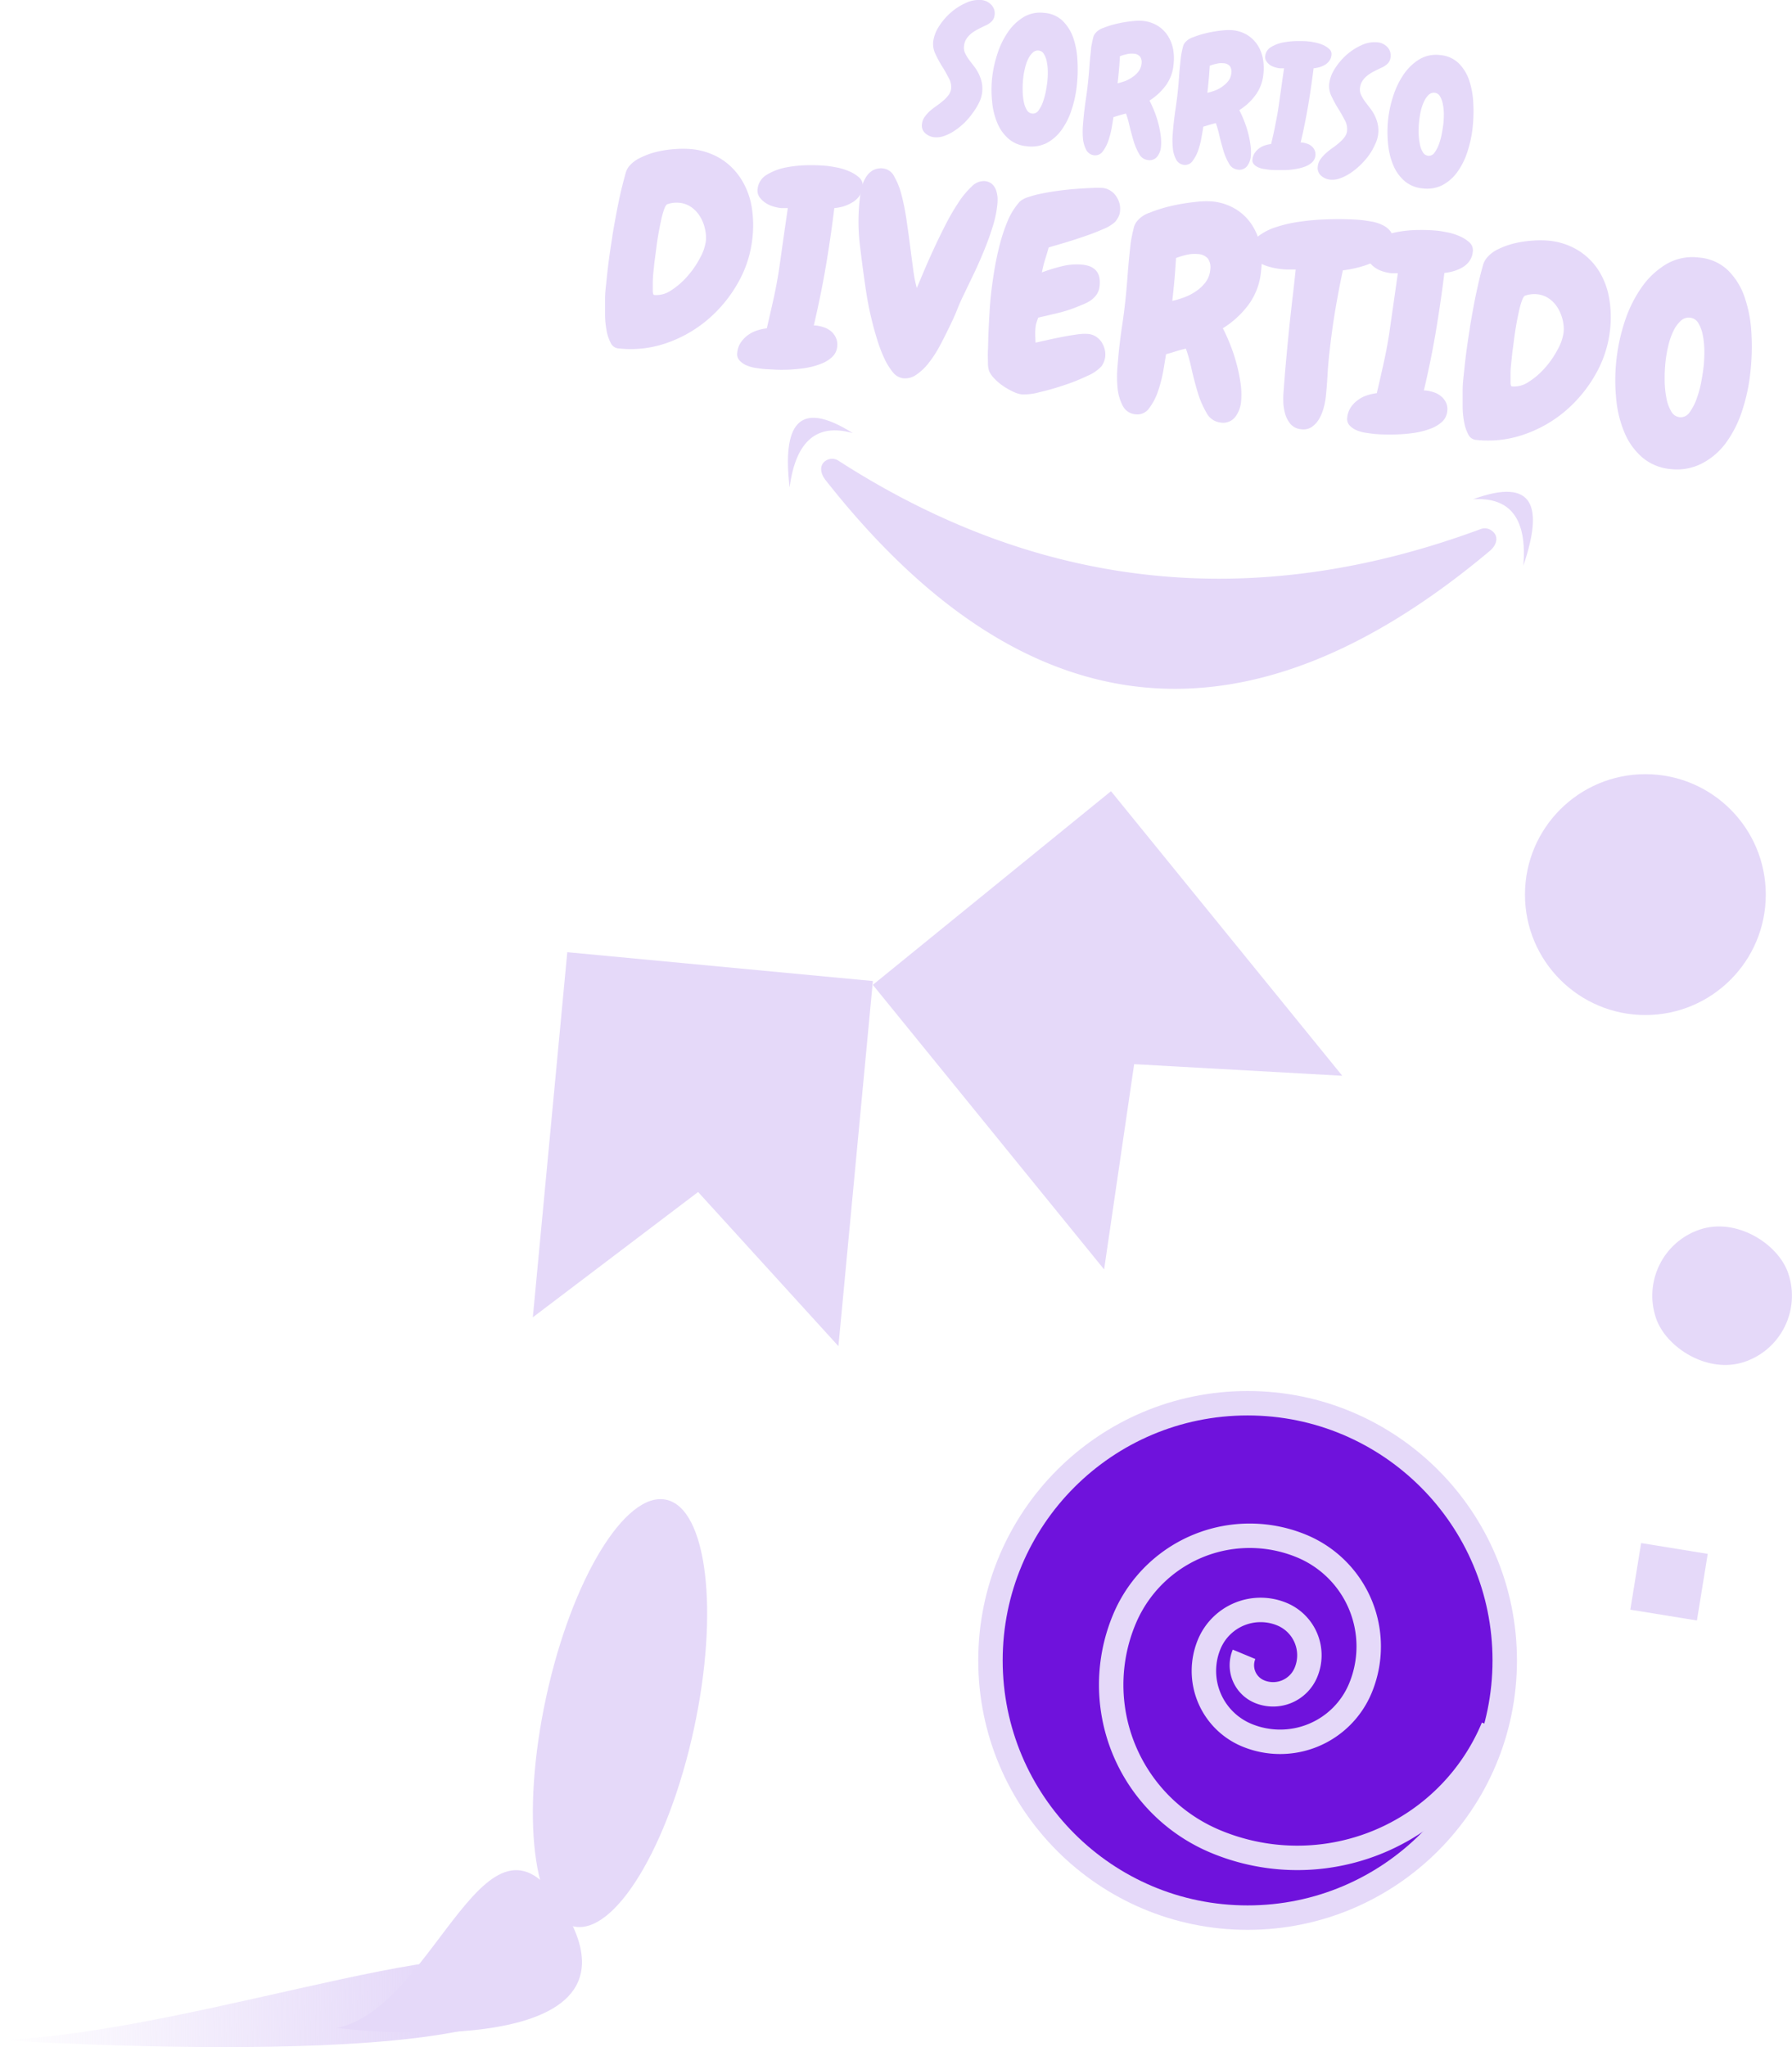 <svg xmlns="http://www.w3.org/2000/svg" xmlns:xlink="http://www.w3.org/1999/xlink" viewBox="0 0 440.1 502.62"><defs><style>.cls-1,.cls-3{fill:none;}.cls-1{stroke:#6f12dc;}.cls-1,.cls-2,.cls-3{stroke-miterlimit:10;}.cls-2{fill:#6f12dc;}.cls-2,.cls-3{stroke:#e5d9f9;stroke-width:6px;}.cls-4{fill:#e5d9f9;}.cls-5{fill:url(#Gradiente_sem_nome_33);}</style><linearGradient id="Gradiente_sem_nome_33" x1="130.13" y1="482.08" x2="-1.15" y2="482.08" gradientTransform="matrix(1, -0.01, -0.01, 0.92, 6.05, 51.16)" gradientUnits="userSpaceOnUse"><stop offset="0.21" stop-color="#e5d9f9"/><stop offset="1" stop-color="#e5d9f9" stop-opacity="0"/></linearGradient></defs><g id="Camada_2" data-name="Camada 2"><rect class="cls-1" x="-685.27" y="-101.97" width="1298.55" height="661.79"/><circle class="cls-2" cx="306.4" cy="407.68" r="63.15"/><path class="cls-3" d="M366.71,424.09a52.11,52.11,0,0,1-68.15,28.06,41.68,41.68,0,0,1-22.45-54.52,33.36,33.36,0,0,1,43.62-18,26.68,26.68,0,0,1,14.36,34.89,21.34,21.34,0,0,1-27.91,11.5,17.08,17.08,0,0,1-9.2-22.33,13.67,13.67,0,0,1,17.87-7.36,10.92,10.92,0,0,1,5.88,14.29,8.73,8.73,0,0,1-11.43,4.71,7,7,0,0,1-3.77-9.15"/><rect class="cls-4" x="405.8" y="300.97" width="34.29" height="34.29" rx="17.14" transform="translate(-79.73 152.59) rotate(-18.72)"/><rect class="cls-4" x="401.58" y="380.11" width="16.57" height="16.57" transform="translate(67.56 -60.68) rotate(9.22)"/><circle class="cls-4" cx="404.09" cy="219.65" r="29.57"/><polygon class="cls-4" points="329.65 264.13 278.54 261.28 271.16 311.68 214.36 241.81 272.85 194.26 329.65 264.13"/><polygon class="cls-4" points="205.91 330.52 171.45 292.67 130.86 323.43 139.32 233.79 214.37 240.87 205.91 330.52"/><path class="cls-5" d="M0,500.89c50.61-1.91,128.88-33.34,131.22-13.61C133.88,509.78,0,500.89,0,500.89Z"/><ellipse class="cls-4" cx="152.26" cy="420.59" rx="53.6" ry="18.56" transform="translate(-291.03 480.32) rotate(-77.77)"/><path class="cls-4" d="M82.77,497.92c24.76-5.2,36.92-61.68,56.25-28.21C161.05,507.86,82.77,497.92,82.77,497.92Z"/><path class="cls-4" d="M244.26,3.71a2.55,2.55,0,0,1-.79,1.62,5.17,5.17,0,0,1-1.58,1c-.54.26-1.1.53-1.67.83a10.59,10.59,0,0,0-1.6,1,6.09,6.09,0,0,0-1.25,1.34,3.82,3.82,0,0,0-.61,1.77A3.07,3.07,0,0,0,237,13a9.58,9.58,0,0,0,.88,1.52c.36.51.76,1,1.2,1.58a11.27,11.27,0,0,1,1.17,1.79,9.59,9.59,0,0,1,.81,2.15,7.63,7.63,0,0,1,.14,2.7,7.51,7.51,0,0,1-.69,2.34A16.06,16.06,0,0,1,239,27.59,18.57,18.57,0,0,1,237,30a17.35,17.35,0,0,1-2.43,2,11.52,11.52,0,0,1-2.6,1.35,5.66,5.66,0,0,1-2.51.35,3.91,3.91,0,0,1-2.24-1,2.46,2.46,0,0,1-.79-2.25,3.63,3.63,0,0,1,.66-1.75,9.79,9.79,0,0,1,1.3-1.46A18.8,18.8,0,0,1,230,26c.6-.42,1.15-.85,1.65-1.28a9.26,9.26,0,0,0,1.3-1.37,3.26,3.26,0,0,0,.64-1.62,4.47,4.47,0,0,0-.6-2.6c-.48-.92-1-1.87-1.63-2.86a28.35,28.35,0,0,1-1.62-3,5.61,5.61,0,0,1-.56-3,8.86,8.86,0,0,1,1.38-3.72,15.56,15.56,0,0,1,2.88-3.4,14.38,14.38,0,0,1,3.71-2.4A7.47,7.47,0,0,1,241,0a3.82,3.82,0,0,1,2.43,1.15A3,3,0,0,1,244.26,3.71Z"/><path class="cls-4" d="M252.09,35.89a7.81,7.81,0,0,1-4.33-1.76,10.23,10.23,0,0,1-2.77-3.8,17.15,17.15,0,0,1-1.32-5.23,28.31,28.31,0,0,1,0-6.1A28.68,28.68,0,0,1,245,13.08a19.91,19.91,0,0,1,2.59-5.27,12.52,12.52,0,0,1,3.84-3.64,8,8,0,0,1,5.1-1,7.22,7.22,0,0,1,4.5,2,10.79,10.79,0,0,1,2.58,4.2,20,20,0,0,1,1,5.5,35.87,35.87,0,0,1-.14,6,28.17,28.17,0,0,1-1.32,6.15,17.4,17.4,0,0,1-2.53,5,10.68,10.68,0,0,1-3.71,3.18A8.46,8.46,0,0,1,252.09,35.89Zm3-23.48a1.78,1.78,0,0,0-1.44.49,5.07,5.07,0,0,0-1.13,1.56,10.51,10.51,0,0,0-.79,2.26,18.82,18.82,0,0,0-.45,2.58,22.56,22.56,0,0,0-.12,3,14.77,14.77,0,0,0,.28,2.72,6.06,6.06,0,0,0,.75,2,1.71,1.71,0,0,0,1.29.86,1.66,1.66,0,0,0,1.58-.77,8.09,8.09,0,0,0,1.1-2.14,17.61,17.61,0,0,0,.71-2.66c.17-.92.29-1.69.35-2.31a20.54,20.54,0,0,0,.11-2.41,12.84,12.84,0,0,0-.24-2.4,5.62,5.62,0,0,0-.69-1.88A1.68,1.68,0,0,0,255.11,12.41Z"/><path class="cls-4" d="M288.21,15.9a10.21,10.21,0,0,1-1.9,5.08,14.75,14.75,0,0,1-4,3.71c.37.72.75,1.56,1.14,2.51a25.35,25.35,0,0,1,1,3,24.59,24.59,0,0,1,.61,3.1,12.1,12.1,0,0,1,.06,2.8,4.55,4.55,0,0,1-.91,2.35,2.4,2.4,0,0,1-2.33.84,2.77,2.77,0,0,1-2.12-1.5,14.53,14.53,0,0,1-1.37-3.2c-.36-1.22-.69-2.45-1-3.71a25.18,25.18,0,0,0-.85-3c-.53.12-1,.25-1.54.41s-1,.31-1.54.46c-.1.61-.24,1.46-.42,2.53a21.8,21.8,0,0,1-.81,3.18,9.32,9.32,0,0,1-1.37,2.67,2.25,2.25,0,0,1-2.11,1,2.47,2.47,0,0,1-2-1.37,7.62,7.62,0,0,1-.79-2.81,19.34,19.34,0,0,1,0-3.23c.09-1.08.17-1.93.23-2.55.14-1.32.31-2.62.5-3.89s.36-2.57.5-3.89.24-2.42.33-3.64.19-2.44.33-3.67l.11-1.08c0-.43.12-.88.21-1.34s.18-.9.29-1.31a2.73,2.73,0,0,1,.4-1,4.18,4.18,0,0,1,2.1-1.49,21.69,21.69,0,0,1,3.44-1.06,30.7,30.7,0,0,1,3.6-.6,14.36,14.36,0,0,1,2.59-.08,8.6,8.6,0,0,1,3.71,1.2,7.9,7.9,0,0,1,2.51,2.47,9.55,9.55,0,0,1,1.31,3.33A13.27,13.27,0,0,1,288.21,15.9Zm-7.86-.24a2.42,2.42,0,0,0-.33-1.72,2.09,2.09,0,0,0-1.58-.75,5.15,5.15,0,0,0-1.74.12,10.78,10.78,0,0,0-1.66.5c-.12,2.23-.31,4.45-.57,6.64a15.43,15.43,0,0,0,1.89-.57,8,8,0,0,0,1.83-1,6.15,6.15,0,0,0,1.45-1.38A3.76,3.76,0,0,0,280.35,15.66Z"/><path class="cls-4" d="M310.27,18.25a10.22,10.22,0,0,1-1.91,5.08,14.46,14.46,0,0,1-4,3.71,26.57,26.57,0,0,1,1.14,2.51,25.35,25.35,0,0,1,1,3,22.93,22.93,0,0,1,.61,3.1,11.6,11.6,0,0,1,.07,2.8,4.63,4.63,0,0,1-.91,2.35,2.41,2.41,0,0,1-2.33.84,2.75,2.75,0,0,1-2.12-1.5,14.07,14.07,0,0,1-1.37-3.2c-.37-1.22-.69-2.45-1-3.71a23.44,23.44,0,0,0-.85-3c-.52.12-1,.25-1.54.41s-1,.32-1.54.46c-.09.61-.23,1.46-.42,2.53a20.56,20.56,0,0,1-.8,3.18,9.33,9.33,0,0,1-1.38,2.67,2.23,2.23,0,0,1-2.1,1,2.45,2.45,0,0,1-2-1.37,7.43,7.43,0,0,1-.79-2.81A18.33,18.33,0,0,1,288,33c.09-1.08.16-1.93.23-2.55.14-1.32.31-2.62.5-3.89s.36-2.57.5-3.89.24-2.42.32-3.64.2-2.44.33-3.67l.11-1.08c.05-.43.12-.88.21-1.34s.19-.9.29-1.31a2.92,2.92,0,0,1,.4-1A4.27,4.27,0,0,1,293,9.15a23.14,23.14,0,0,1,3.44-1.06,30.52,30.52,0,0,1,3.61-.6,14.35,14.35,0,0,1,2.59-.08,8.6,8.6,0,0,1,3.71,1.2,8.11,8.11,0,0,1,2.51,2.47,9.54,9.54,0,0,1,1.3,3.33A12.93,12.93,0,0,1,310.27,18.25ZM302.4,18a2.47,2.47,0,0,0-.32-1.72,2.11,2.11,0,0,0-1.59-.75,5.19,5.19,0,0,0-1.74.12,10.33,10.33,0,0,0-1.65.5c-.13,2.23-.32,4.45-.58,6.64a15.43,15.43,0,0,0,1.89-.57,7.6,7.6,0,0,0,1.83-1,6.15,6.15,0,0,0,1.45-1.38A3.58,3.58,0,0,0,302.4,18Z"/><path class="cls-4" d="M327,13.51a2.72,2.72,0,0,1-.51,1.39,3.55,3.55,0,0,1-1.06,1,6.41,6.41,0,0,1-1.39.6,7.94,7.94,0,0,1-1.43.27c-.4,3.17-.84,6.22-1.34,9.15s-1.11,6-1.84,9.06l.25,0a5.78,5.78,0,0,1,1.31.29,3.47,3.47,0,0,1,1.13.63,2.74,2.74,0,0,1,.75,1,2.7,2.7,0,0,1-.61,2.94,5.37,5.37,0,0,1-1.73,1.05,11.8,11.8,0,0,1-2.31.61,21.41,21.41,0,0,1-2.5.26c-.83,0-1.61,0-2.35,0s-1.33-.06-1.78-.1l-1.24-.18a5.37,5.37,0,0,1-1.36-.4,3,3,0,0,1-1.05-.75,1.47,1.47,0,0,1-.35-1.19,3.49,3.49,0,0,1,.53-1.54,4.71,4.71,0,0,1,1.08-1.15,5.06,5.06,0,0,1,1.42-.74,8,8,0,0,1,1.56-.35c.36-1.52.7-3,1-4.55s.61-3.06.83-4.63.45-3.17.67-4.73.45-3.11.67-4.68h-.55l-.47,0a7,7,0,0,1-1.25-.26,4.72,4.72,0,0,1-1.22-.58A3.32,3.32,0,0,1,311,15a1.71,1.71,0,0,1-.28-1.22,2.87,2.87,0,0,1,1.45-2.23,8.85,8.85,0,0,1,3-1.13,19.34,19.34,0,0,1,3.47-.34c1.17,0,2.1,0,2.81.11.39,0,.91.13,1.55.25a9.94,9.94,0,0,1,1.88.58,5.76,5.76,0,0,1,1.56,1A1.64,1.64,0,0,1,327,13.51Z"/><path class="cls-4" d="M341.51,14.07a2.55,2.55,0,0,1-.79,1.62,5.12,5.12,0,0,1-1.59,1c-.53.25-1.09.53-1.66.82a10.17,10.17,0,0,0-1.6,1,5.43,5.43,0,0,0-1.25,1.33,3.87,3.87,0,0,0-.62,1.77,3.16,3.16,0,0,0,.25,1.65,9.91,9.91,0,0,0,.88,1.52c.36.51.76,1,1.2,1.58a11.32,11.32,0,0,1,1.18,1.79,9.78,9.78,0,0,1,.81,2.15,7.67,7.67,0,0,1,.14,2.71,7.78,7.78,0,0,1-.7,2.33A15.55,15.55,0,0,1,336.28,38a18.78,18.78,0,0,1-2.08,2.42,17.56,17.56,0,0,1-2.43,2,11.83,11.83,0,0,1-2.59,1.34,5.56,5.56,0,0,1-2.52.35,3.92,3.92,0,0,1-2.24-1,2.5,2.5,0,0,1-.78-2.26,3.65,3.65,0,0,1,.65-1.74,9,9,0,0,1,1.31-1.46,17,17,0,0,1,1.65-1.32,18.86,18.86,0,0,0,1.65-1.28,8,8,0,0,0,1.3-1.37,3.17,3.17,0,0,0,.64-1.62,4.54,4.54,0,0,0-.59-2.6c-.49-.92-1-1.87-1.64-2.86a32.51,32.51,0,0,1-1.62-3,5.6,5.6,0,0,1-.55-3,8.75,8.75,0,0,1,1.37-3.71,15.61,15.61,0,0,1,2.88-3.41,14.55,14.55,0,0,1,3.71-2.4,7.6,7.6,0,0,1,3.87-.69,3.82,3.82,0,0,1,2.44,1.15A3,3,0,0,1,341.51,14.07Z"/><path class="cls-4" d="M349.34,46.25A7.84,7.84,0,0,1,345,44.49a10.41,10.41,0,0,1-2.77-3.79,17.89,17.89,0,0,1-1.32-5.24,29.65,29.65,0,0,1,0-6.1,28.21,28.21,0,0,1,1.3-5.92,20.14,20.14,0,0,1,2.58-5.26,12.7,12.7,0,0,1,3.85-3.65,8,8,0,0,1,5.1-1,7.32,7.32,0,0,1,4.5,2,10.79,10.79,0,0,1,2.58,4.2,20.5,20.5,0,0,1,1,5.51,36.86,36.86,0,0,1-.14,5.95,29.11,29.11,0,0,1-1.32,6.15,17.66,17.66,0,0,1-2.53,5,10.66,10.66,0,0,1-3.71,3.18A8.46,8.46,0,0,1,349.34,46.25Zm3-23.48a1.84,1.84,0,0,0-1.44.49,5,5,0,0,0-1.12,1.57,10.32,10.32,0,0,0-.8,2.26,20,20,0,0,0-.44,2.57,22.71,22.71,0,0,0-.13,3,14.73,14.73,0,0,0,.29,2.72,6,6,0,0,0,.74,2,1.69,1.69,0,0,0,1.3.86,1.65,1.65,0,0,0,1.57-.77,8.41,8.41,0,0,0,1.11-2.14,16.37,16.37,0,0,0,.7-2.65q.25-1.38.36-2.31a23.29,23.29,0,0,0,.11-2.42,12.73,12.73,0,0,0-.24-2.39,5.91,5.91,0,0,0-.69-1.89A1.71,1.71,0,0,0,352.35,22.77Z"/><path class="cls-4" d="M184.78,58.5a27.94,27.94,0,0,1-3.61,11.07,33.26,33.26,0,0,1-7.48,9,31.49,31.49,0,0,1-10.14,5.71A26.66,26.66,0,0,1,152,85.55l-.13,0A2.32,2.32,0,0,1,150,84.22a10.64,10.64,0,0,1-1-2.91,22,22,0,0,1-.4-3.83c0-1.4,0-2.76,0-4.09s.13-2.5.25-3.55l.25-2.37c.16-1.52.34-3,.55-4.51s.43-3,.68-4.49q.08-.73.33-2.16c.17-1,.36-2,.58-3.21s.46-2.44.73-3.74.55-2.51.83-3.63.54-2.11.79-3a5,5,0,0,1,.75-1.71,8,8,0,0,1,3-2.32,19.18,19.18,0,0,1,4.1-1.46,26.38,26.38,0,0,1,4.4-.64,23.71,23.71,0,0,1,3.81,0,16.84,16.84,0,0,1,7.48,2.45,16.11,16.11,0,0,1,4.94,5,18.52,18.52,0,0,1,2.53,6.72A27.61,27.61,0,0,1,184.78,58.5Zm-11.43.74a9.27,9.27,0,0,0-.22-3.07,9.7,9.7,0,0,0-1.2-3,7.62,7.62,0,0,0-2.12-2.29,6.17,6.17,0,0,0-3-1.09,6.92,6.92,0,0,0-2.94.36c-.24.11-.49.5-.74,1.17a19.54,19.54,0,0,0-.7,2.46c-.22,1-.43,2-.64,3.18s-.39,2.24-.52,3.29-.26,2-.36,2.76-.18,1.34-.21,1.6l-.21,2c-.09.87-.15,1.73-.17,2.59s0,1.59,0,2.23.14,1,.36,1a6.41,6.41,0,0,0,4.15-1.14,18.6,18.6,0,0,0,4-3.47,22.42,22.42,0,0,0,3.08-4.47A11.87,11.87,0,0,0,173.35,59.24Z"/><path class="cls-4" d="M211.87,45.91a4.58,4.58,0,0,1-.81,2.21,5.5,5.5,0,0,1-1.68,1.54,9.62,9.62,0,0,1-2.2,1,10.85,10.85,0,0,1-2.28.43q-.93,7.55-2.12,14.51C202,70.2,201,75,199.87,79.91l.4,0a9.21,9.21,0,0,1,2.08.46,5.51,5.51,0,0,1,1.79,1A4.51,4.51,0,0,1,205.32,83a4,4,0,0,1,.29,2.1,4,4,0,0,1-1.26,2.57,8.22,8.22,0,0,1-2.74,1.66,18.36,18.36,0,0,1-3.65,1,38.77,38.77,0,0,1-4,.42c-1.31.06-2.55.07-3.72,0s-2.11-.09-2.82-.17c-.54-.05-1.19-.15-2-.27a8.87,8.87,0,0,1-2.16-.64,4.84,4.84,0,0,1-1.66-1.19,2.3,2.3,0,0,1-.54-1.88,5.41,5.41,0,0,1,.83-2.45,7.34,7.34,0,0,1,1.71-1.81,8.25,8.25,0,0,1,2.26-1.18,12.8,12.8,0,0,1,2.46-.55q.85-3.61,1.65-7.22T191.35,66c.36-2.53.71-5,1.06-7.49s.71-4.93,1.07-7.42h-.88c-.27,0-.52,0-.74,0a10.37,10.37,0,0,1-2-.41,7.14,7.14,0,0,1-1.93-.92,5.45,5.45,0,0,1-1.43-1.4,2.79,2.79,0,0,1-.44-1.94,4.58,4.58,0,0,1,2.3-3.54,14.32,14.32,0,0,1,4.79-1.79,30.78,30.78,0,0,1,5.5-.53,43.87,43.87,0,0,1,4.44.17c.62.07,1.44.2,2.46.4a14.4,14.4,0,0,1,3,.93A8.85,8.85,0,0,1,211,43.58,2.62,2.62,0,0,1,211.87,45.91Z"/><path class="cls-4" d="M244.9,50.57a27.62,27.62,0,0,1-1.18,5.32q-.91,2.91-2.15,5.89c-.82,2-1.67,3.91-2.57,5.77s-1.7,3.55-2.4,5c-.46.94-1,2.12-1.55,3.52s-1.24,2.87-2,4.42-1.51,3.08-2.35,4.62a28.67,28.67,0,0,1-2.67,4.07,13.52,13.52,0,0,1-3,2.83,4.75,4.75,0,0,1-3.23.87,3.91,3.91,0,0,1-2.58-1.56,16.22,16.22,0,0,1-2.12-3.5,37.76,37.76,0,0,1-1.74-4.65q-.78-2.55-1.36-5c-.39-1.62-.7-3.11-.94-4.49s-.41-2.43-.51-3.16q-.78-5.36-1.42-10.8A48.68,48.68,0,0,1,211.14,49a25.59,25.59,0,0,1,.43-2.75,8.13,8.13,0,0,1,1-2.57,5,5,0,0,1,1.71-1.81,4.2,4.2,0,0,1,2.79-.48,3.45,3.45,0,0,1,2.53,1.92,17.69,17.69,0,0,1,1.79,4.48,55.86,55.86,0,0,1,1.21,6q.49,3.3.9,6.48t.79,6a31,31,0,0,0,.87,4.45c.37-.86.89-2.12,1.59-3.78s1.5-3.48,2.41-5.46,1.88-4,2.94-6.07a56.1,56.1,0,0,1,3.23-5.6,21.4,21.4,0,0,1,3.3-4,4.13,4.13,0,0,1,3.19-1.35,3.1,3.1,0,0,1,1.81.73,3.63,3.63,0,0,1,1,1.53,7.51,7.51,0,0,1,.37,1.93A12.54,12.54,0,0,1,244.9,50.57Z"/><path class="cls-4" d="M271.44,87.53a5,5,0,0,1-.93,2.4,9.68,9.68,0,0,1-3.43,2.34,47.17,47.17,0,0,1-5.79,2.32,61.22,61.22,0,0,1-6.06,1.72,14.23,14.23,0,0,1-4.25.53,6.9,6.9,0,0,1-2.16-.67,17.9,17.9,0,0,1-2.42-1.37A13.4,13.4,0,0,1,244.26,93a6.78,6.78,0,0,1-1.32-1.83,6.49,6.49,0,0,1-.31-1.93c0-1-.07-2.06,0-3.32s.06-2.59.12-4,.13-2.76.2-4,.14-2.4.22-3.39.15-1.69.2-2.14q.26-2.48.77-5.66c.34-2.13.78-4.25,1.32-6.38a42.37,42.37,0,0,1,2-6.07,16.64,16.64,0,0,1,3-4.79,5.54,5.54,0,0,1,2-1.07,26,26,0,0,1,3.44-.91c1.31-.27,2.72-.5,4.23-.7s3-.35,4.34-.45,2.64-.17,3.77-.21a19.79,19.79,0,0,1,2.57,0,4.26,4.26,0,0,1,1.86.64,4.6,4.6,0,0,1,1.41,1.33,5.81,5.81,0,0,1,.83,1.74,5.1,5.1,0,0,1,.16,1.95,4,4,0,0,1-.39,1.44,7.64,7.64,0,0,1-.84,1.26,9.9,9.9,0,0,1-3,1.78q-2.26,1-4.9,1.87c-1.75.6-3.43,1.14-5,1.6s-2.74.79-3.39,1c-.28,1-.58,2-.9,3a30.41,30.41,0,0,0-.77,3.13,40.58,40.58,0,0,1,4.89-1.51,14.87,14.87,0,0,1,5.05-.4c3.16.33,4.58,2.06,4.24,5.18a4.46,4.46,0,0,1-.64,2,5.65,5.65,0,0,1-1.3,1.41,8,8,0,0,1-1.73,1l-1.88.78a33.16,33.16,0,0,1-4.68,1.5q-2.43.58-4.86,1.14-.18.51-.39,1.14a6,6,0,0,0-.26,1.22,13.08,13.08,0,0,0-.07,1.88c0,.64.05,1.27.07,1.9l2.66-.59q1.85-.42,3.84-.81c1.34-.26,2.62-.47,3.85-.64A12.24,12.24,0,0,1,267.3,82a4.17,4.17,0,0,1,1.83.63,4.63,4.63,0,0,1,1.35,1.29,5.76,5.76,0,0,1,.79,1.74A5,5,0,0,1,271.44,87.53Z"/><path class="cls-4" d="M309.69,66.67a16.29,16.29,0,0,1-3,8.06,23,23,0,0,1-6.37,5.87c.6,1.15,1.2,2.48,1.81,4a42.26,42.26,0,0,1,1.56,4.73,39.58,39.58,0,0,1,1,4.9,18.62,18.62,0,0,1,.1,4.44,7.29,7.29,0,0,1-1.44,3.73,3.79,3.79,0,0,1-3.69,1.33,4.41,4.41,0,0,1-3.36-2.39,22.47,22.47,0,0,1-2.17-5.06q-.87-2.9-1.53-5.87a39.53,39.53,0,0,0-1.35-4.81c-.83.18-1.64.4-2.44.65s-1.6.5-2.44.72q-.23,1.47-.66,4a34.47,34.47,0,0,1-1.28,5,14.58,14.58,0,0,1-2.18,4.22,3.53,3.53,0,0,1-3.34,1.54,3.87,3.87,0,0,1-3.21-2.17,11.85,11.85,0,0,1-1.25-4.46,28.93,28.93,0,0,1,0-5.1q.21-2.58.36-4.05c.23-2.09.49-4.15.8-6.17s.56-4.07.79-6.17q.3-2.87.51-5.75t.52-5.83l.18-1.7a21.24,21.24,0,0,1,.33-2.13c.14-.73.3-1.42.46-2.08a4.41,4.41,0,0,1,.64-1.55,6.71,6.71,0,0,1,3.32-2.35,35.55,35.55,0,0,1,5.45-1.69,49.16,49.16,0,0,1,5.71-.94,22.13,22.13,0,0,1,4.11-.14,13.58,13.58,0,0,1,5.87,1.91,12.5,12.5,0,0,1,4,3.91,14.71,14.71,0,0,1,2.07,5.29A20.44,20.44,0,0,1,309.69,66.67Zm-12.47-.38a3.86,3.86,0,0,0-.52-2.73,3.33,3.33,0,0,0-2.51-1.18,8.6,8.6,0,0,0-2.75.18,18,18,0,0,0-2.62.8q-.3,5.31-.92,10.52a21.09,21.09,0,0,0,3-.9,13.14,13.14,0,0,0,2.9-1.52,9.91,9.91,0,0,0,2.29-2.18A5.88,5.88,0,0,0,297.22,66.29Z"/><path class="cls-4" d="M342.08,59.51a4.34,4.34,0,0,1-1.63,2.9,13.48,13.48,0,0,1-3.4,2.07,22.26,22.26,0,0,1-3.95,1.3,28.48,28.48,0,0,1-3.31.6q-1.08,5.09-1.93,10.17c-.56,3.38-1,6.79-1.39,10.22q-.3,2.74-.45,5.43c-.1,1.79-.24,3.58-.43,5.36a16.93,16.93,0,0,1-.52,2.61A11,11,0,0,1,324,102.8a6.2,6.2,0,0,1-1.8,2,3.66,3.66,0,0,1-2.56.6,3.89,3.89,0,0,1-2.67-1.26,6.65,6.65,0,0,1-1.35-2.55,11.77,11.77,0,0,1-.45-3,21.35,21.35,0,0,1,.1-2.86q.28-4,.66-8.08t.79-8.12c.25-2.27.49-4.5.75-6.68s.5-4.41.74-6.68q-.94,0-1.92,0t-2-.15a15.35,15.35,0,0,1-2.09-.39,11.43,11.43,0,0,1-2.44-.87,6.29,6.29,0,0,1-1.94-1.42,2.48,2.48,0,0,1-.66-2.06,4.73,4.73,0,0,1,1.94-3.34,14.16,14.16,0,0,1,4.29-2.18,33,33,0,0,1,5.61-1.3,57.23,57.23,0,0,1,6-.57c2-.09,3.77-.11,5.42-.07s2.9.11,3.79.2,1.75.22,2.7.39a9.85,9.85,0,0,1,2.64.86,5.14,5.14,0,0,1,2,1.62A3.82,3.82,0,0,1,342.08,59.51Z"/><path class="cls-4" d="M361.7,61.87a4.64,4.64,0,0,1-.81,2.21,5.57,5.57,0,0,1-1.69,1.55,9.41,9.41,0,0,1-2.2.94,10.93,10.93,0,0,1-2.27.44q-.94,7.53-2.12,14.51t-2.92,14.35l.4,0a9.65,9.65,0,0,1,2.08.46,5.59,5.59,0,0,1,1.79,1,4.7,4.7,0,0,1,1.19,1.55,3.91,3.91,0,0,1,.28,2.09,4,4,0,0,1-1.25,2.57,8.39,8.39,0,0,1-2.75,1.67,18.87,18.87,0,0,1-3.65,1,33.64,33.64,0,0,1-4,.42c-1.31.07-2.55.08-3.72.05s-2.11-.09-2.82-.17c-.53-.06-1.19-.15-2-.28a9,9,0,0,1-2.16-.63,4.91,4.91,0,0,1-1.67-1.19,2.36,2.36,0,0,1-.54-1.89,5.49,5.49,0,0,1,.83-2.44,7,7,0,0,1,1.72-1.81,7.57,7.57,0,0,1,2.25-1.18,11.46,11.46,0,0,1,2.46-.55q.85-3.63,1.65-7.23T341.17,82c.36-2.53.71-5,1.07-7.49s.7-4.94,1.06-7.43a8.76,8.76,0,0,1-.88,0c-.27,0-.52,0-.74,0a11.35,11.35,0,0,1-2-.42,7,7,0,0,1-1.93-.91,5.38,5.38,0,0,1-1.44-1.41,2.77,2.77,0,0,1-.44-1.93,4.53,4.53,0,0,1,2.31-3.54A14,14,0,0,1,343,57a29,29,0,0,1,5.5-.53,41,41,0,0,1,4.44.17c.63.06,1.44.2,2.46.4a13.87,13.87,0,0,1,3,.92,9,9,0,0,1,2.47,1.55A2.59,2.59,0,0,1,361.7,61.87Z"/><path class="cls-4" d="M395.42,80.94A28,28,0,0,1,391.8,92a33.41,33.41,0,0,1-7.47,9,31.52,31.52,0,0,1-10.14,5.71,26.7,26.7,0,0,1-11.6,1.3h-.13a2.34,2.34,0,0,1-1.85-1.32,10.31,10.31,0,0,1-1-2.91,21.05,21.05,0,0,1-.4-3.83c0-1.39,0-2.76,0-4.08s.13-2.51.24-3.56l.25-2.37c.16-1.51.34-3,.55-4.5s.43-3,.68-4.49q.07-.73.33-2.16c.17-1,.36-2,.58-3.22s.46-2.44.74-3.74.55-2.51.82-3.63.54-2.1.79-3A4.78,4.78,0,0,1,365,63.5a8,8,0,0,1,2.95-2.32A19.05,19.05,0,0,1,372,59.73a26.28,26.28,0,0,1,4.39-.65,22.6,22.6,0,0,1,3.82,0,16.8,16.8,0,0,1,7.47,2.45,15.82,15.82,0,0,1,5,5,18.51,18.51,0,0,1,2.52,6.72A27.16,27.16,0,0,1,395.42,80.94ZM384,81.68a9.18,9.18,0,0,0-.21-3.06,10.15,10.15,0,0,0-1.21-3,7.61,7.61,0,0,0-2.12-2.29,6.24,6.24,0,0,0-3-1.09,7,7,0,0,0-2.94.36c-.24.11-.48.5-.73,1.18a17.87,17.87,0,0,0-.71,2.46c-.21,1-.43,2-.64,3.17s-.38,2.25-.52,3.29-.25,2-.36,2.77-.18,1.33-.2,1.6l-.21,2q-.15,1.31-.18,2.58c0,.86,0,1.6,0,2.23s.14,1,.37,1a6.39,6.39,0,0,0,4.14-1.15,18.36,18.36,0,0,0,4-3.46,22.36,22.36,0,0,0,3.07-4.47A11.77,11.77,0,0,0,384,81.68Z"/><path class="cls-4" d="M410.29,115.17a12.41,12.41,0,0,1-6.87-2.79,16.3,16.3,0,0,1-4.39-6,27.61,27.61,0,0,1-2.09-8.3A46.16,46.16,0,0,1,399,79a31.69,31.69,0,0,1,4.1-8.35,19.86,19.86,0,0,1,6.09-5.77,12.66,12.66,0,0,1,8.08-1.64,11.57,11.57,0,0,1,7.14,3.16,17,17,0,0,1,4.08,6.65,31.92,31.92,0,0,1,1.64,8.72,57.11,57.11,0,0,1-.23,9.44,45.39,45.39,0,0,1-2.08,9.75,28,28,0,0,1-4,7.85,17,17,0,0,1-5.88,5A13.4,13.4,0,0,1,410.29,115.17ZM415.06,78a2.82,2.82,0,0,0-2.28.77A8.12,8.12,0,0,0,411,81.22a16.88,16.88,0,0,0-1.26,3.58,31.07,31.07,0,0,0-.71,4.08,38.89,38.89,0,0,0-.2,4.71,24.13,24.13,0,0,0,.46,4.31,9.53,9.53,0,0,0,1.18,3.16,2.7,2.7,0,0,0,2,1.37,2.64,2.64,0,0,0,2.5-1.22,13.35,13.35,0,0,0,1.75-3.4,27,27,0,0,0,1.12-4.2c.27-1.46.45-2.68.56-3.66a33.44,33.44,0,0,0,.17-3.83,20.38,20.38,0,0,0-.37-3.79,9.46,9.46,0,0,0-1.1-3A2.68,2.68,0,0,0,415.06,78Z"/><path class="cls-4" d="M365.91,135.24c-60.24,50.56-114.61,44.37-163.2-17.42-1.3-1.65-1.56-3.81.28-4.82h0a2.84,2.84,0,0,1,2.92.11c49.2,31.69,101.75,37.54,157.74,16.79a2.86,2.86,0,0,1,2.86.51l.09.08C368.17,131.85,367.5,133.9,365.91,135.24Z"/><path class="cls-4" d="M361.76,122.58c15.11-5.52,17.27,1.87,12.36,16.3C375.06,127.45,371,122,361.76,122.58Z"/><path class="cls-4" d="M209.44,106.34c-13.6-8.57-17.27-1.8-15.52,13.34C195.42,108.31,200.58,103.83,209.44,106.34Z"/></g></svg>